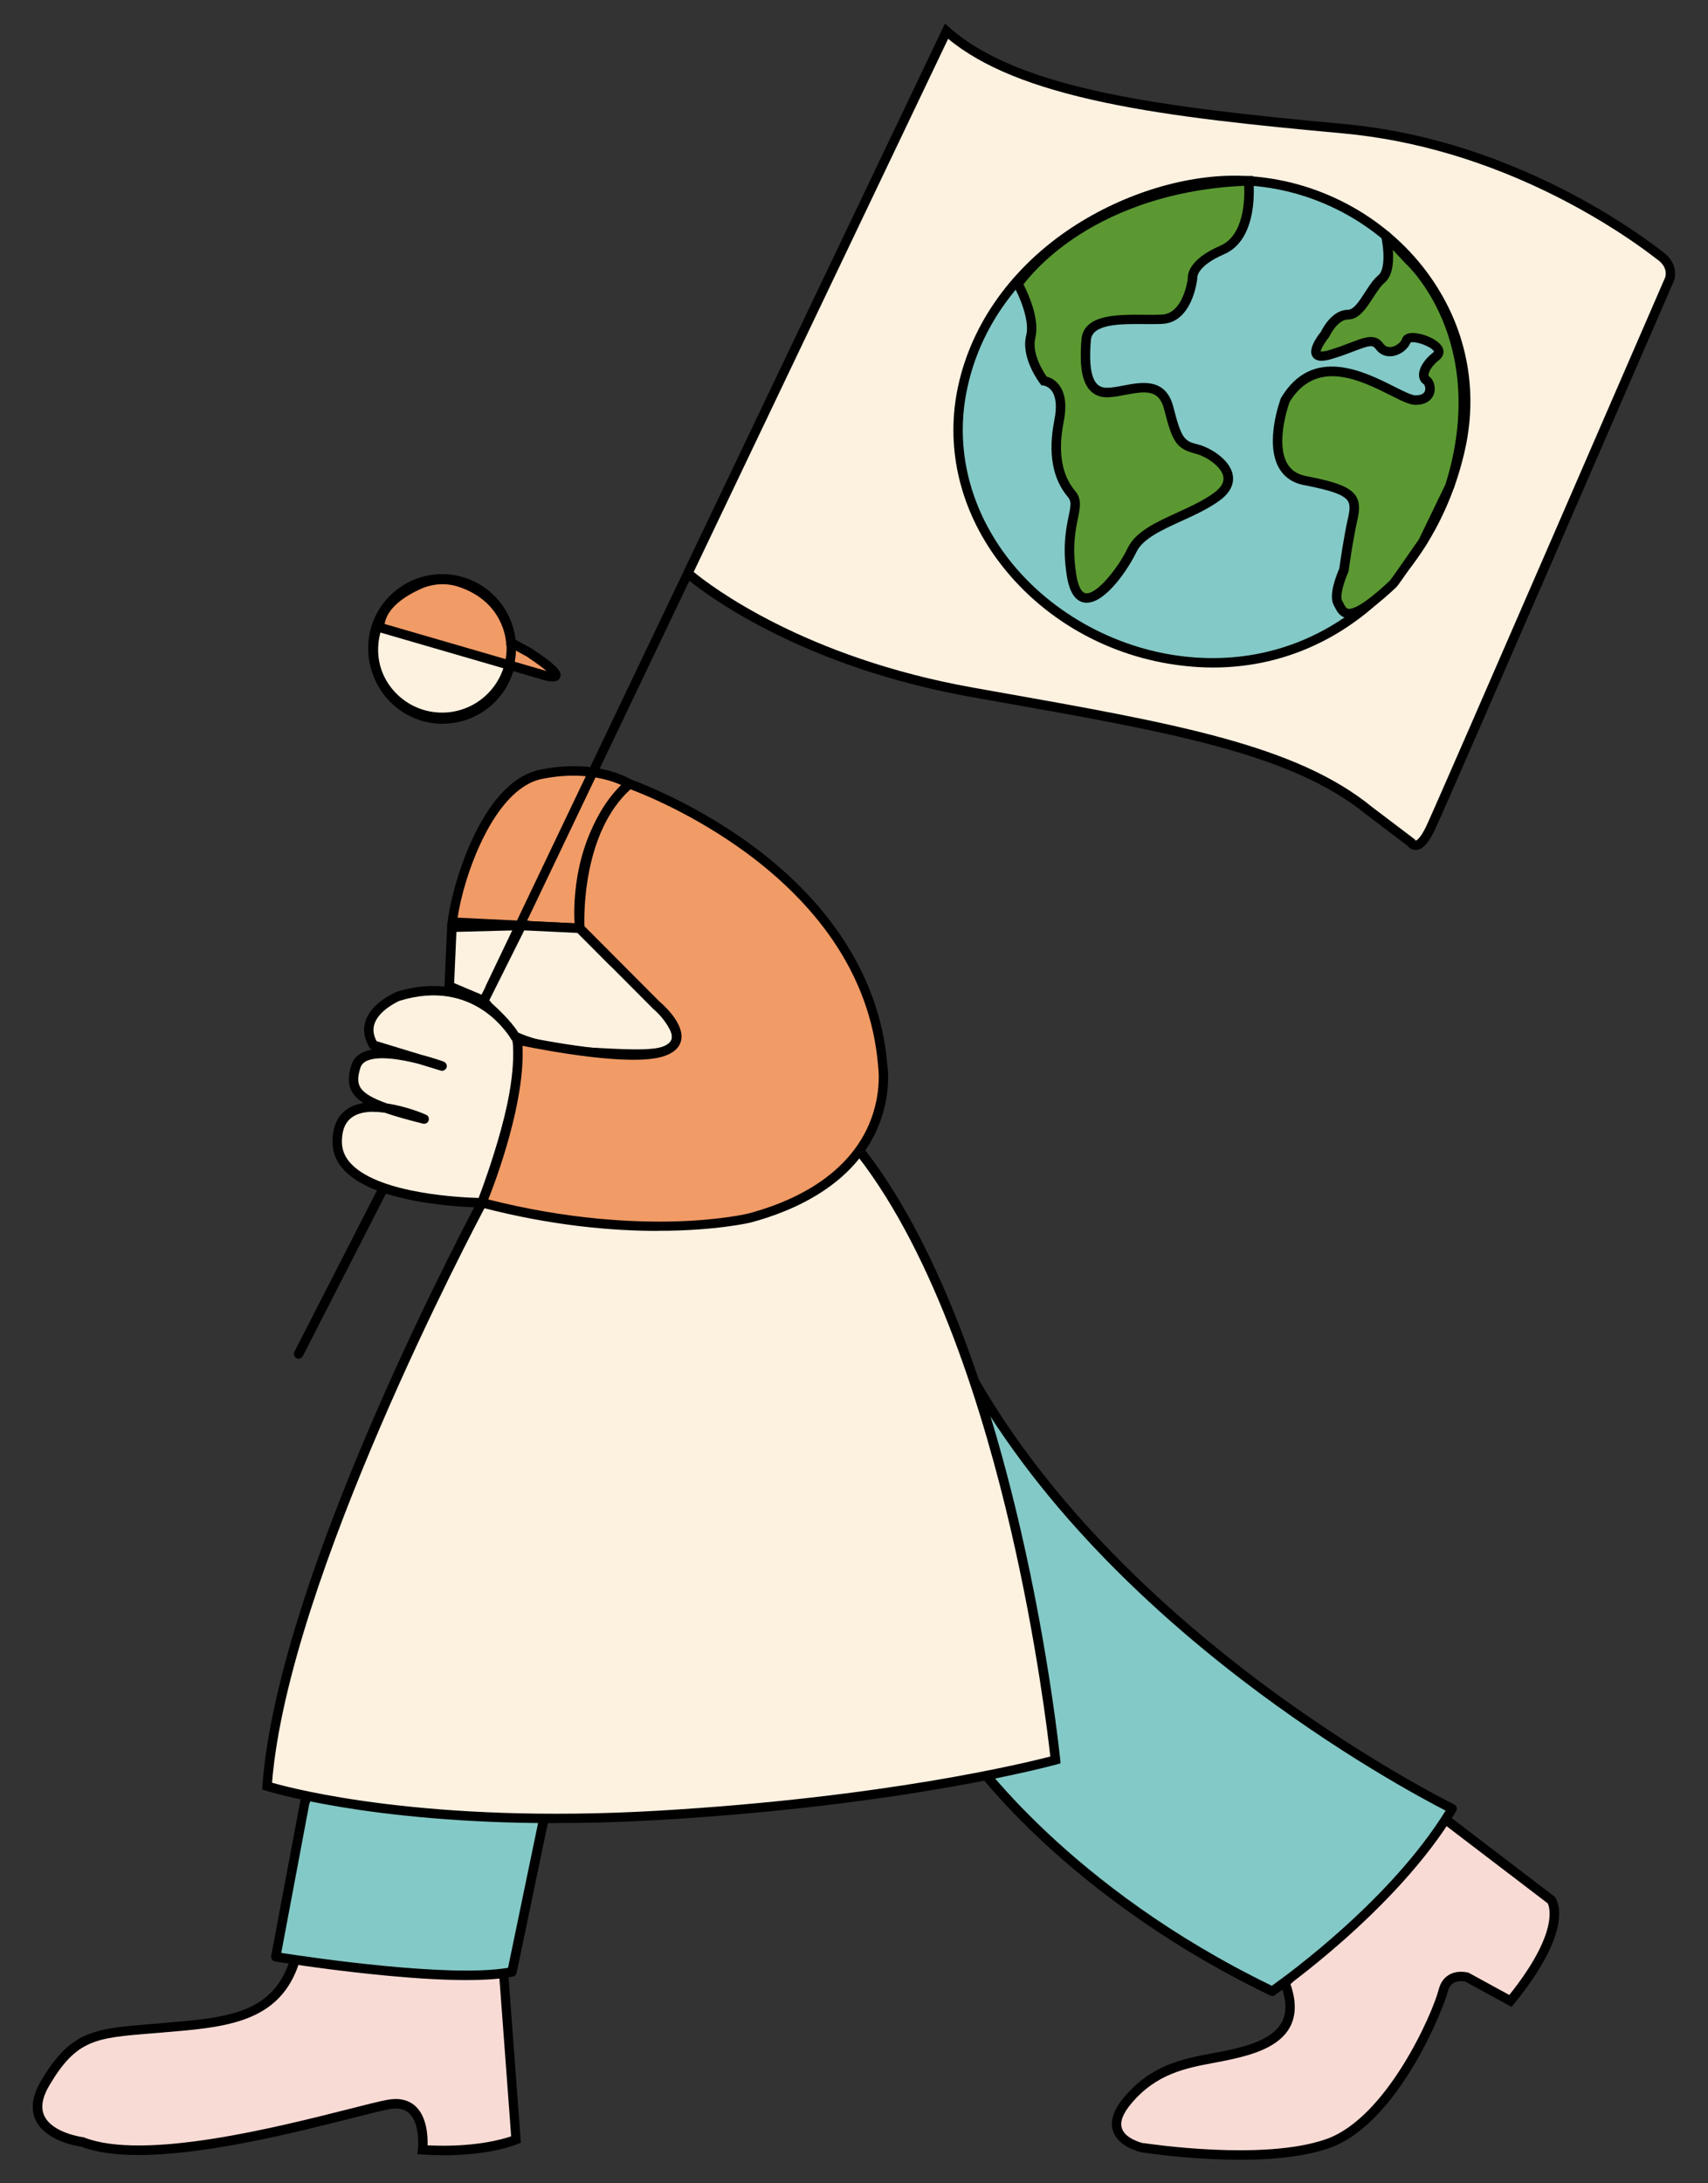 <?xml version="1.0" encoding="UTF-8"?>
<svg id="Capa_1" data-name="Capa 1" xmlns="http://www.w3.org/2000/svg" viewBox="0 0 180 230">
  <rect x="0" y="0" width="180" height="230" fill="#333333" stroke="none"/>
  <defs>
    <style>
      .cls-1 {
        fill: #f19b66;
      }

      .cls-2 {
        fill: #f9dbd5;
      }

      .cls-3 {
        fill: #83c9c7;
      }

      .cls-4 {
        fill: #fdf1e0;
      }

      .cls-5 {
        fill: #5b9832;
      }
    </style>
  </defs>
  <g>
    <g>
      <path class="cls-2" d="M53.04,207.38l1.35,18.01s-3.44,1.49-9.86,1.08c0,0,.66-5.59-3.64-4.77-4.3.82-24.25,7.07-32.22,3.94,0,0-7.07-.87-3.89-6.22,3.17-5.35,5.4-5.22,12.25-5.8,6.85-.58,12.32-.94,14.16-7.47l21.86,1.23Z"/>
      <path d="M46.73,227.04c-.7,0-1.44-.02-2.23-.07l-.52-.03.06-.52s.29-2.67-.92-3.79c-.5-.47-1.2-.61-2.14-.43-.79.15-2.15.49-3.87.93-5.79,1.47-15.33,3.89-22.52,3.89-2.34,0-4.42-.26-6.05-.88-.51-.07-3.71-.61-4.76-2.75-.58-1.19-.39-2.6.56-4.21,3.12-5.26,5.58-5.46,11.51-5.95.36-.03.73-.06,1.12-.09l.3-.03c6.8-.57,11.7-.98,13.42-7.09l.11-.38,22.69,1.27,1.4,18.8-.32.14c-.13.06-2.82,1.2-7.86,1.2ZM45.06,226c4.84.24,7.86-.62,8.81-.95l-1.28-17.2-21.03-1.18c-2.01,6.4-7.66,6.88-14.18,7.42l-.3.03c-.39.03-.76.06-1.13.09-5.89.48-7.88.64-10.74,5.46-.77,1.3-.95,2.4-.52,3.26.88,1.79,4.02,2.21,4.05,2.21h.06s.06.03.06.03c6.32,2.48,20.44-1.1,28.02-3.02,1.73-.44,3.1-.79,3.92-.94,1.25-.24,2.26,0,3,.68,1.2,1.12,1.29,3.15,1.26,4.11Z"/>
    </g>
    <g>
      <path class="cls-2" d="M152.22,191.57l11.26,8.6s2.07,2.78-4.31,10.62l-4.57-2.5s-2-.57-2.51,1.41c-.51,1.98-5.23,13.67-12.16,16.11-6.93,2.44-19.53.44-19.53.44,0,0-4.88-1.01-1.62-4.93,3.26-3.92,7.1-4.07,10.7-4.84,3.6-.77,8.01-2.17,5.94-7.58l16.79-17.33Z"/>
      <path d="M130.67,227.52c-.99,0-2.02-.03-3.11-.08-4-.19-7.19-.7-7.22-.7h-.02c-.1-.02-2.42-.52-3.01-2.2-.36-1.03,0-2.22,1.1-3.54,2.89-3.48,6.19-4.1,9.38-4.7.52-.1,1.07-.2,1.59-.31,2.29-.49,4.76-1.23,5.69-2.93.56-1.03.53-2.34-.11-3.99l-.11-.3,17.32-17.87,11.67,8.91.04.06c.24.32,2.11,3.32-4.32,11.23l-.26.32-4.88-2.67c-.17-.04-.75-.13-1.22.14-.31.18-.51.48-.62.93-.42,1.65-5.18,13.88-12.47,16.46-2.35.83-5.51,1.24-9.44,1.24ZM120.51,225.76c.48.07,12.64,1.92,19.27-.42,6.35-2.24,11.18-13.17,11.84-15.76.18-.71.55-1.23,1.1-1.55.92-.53,1.98-.23,2.03-.22l.05.02.05.03,4.21,2.3c5.23-6.55,4.24-9.26,4.05-9.65l-10.84-8.27-16.27,16.79c.62,1.78.6,3.3-.06,4.52-1.11,2.06-3.84,2.89-6.35,3.43-.54.12-1.09.22-1.62.32-3.02.57-6.14,1.15-8.8,4.36-.85,1.03-1.17,1.89-.93,2.57.38,1.1,2.12,1.52,2.26,1.55Z"/>
    </g>
    <g>
      <path class="cls-4" d="M53.82,69.78c-.62,3.4-3.59,5.98-7.17,5.98-4.03,0-7.29-3.26-7.29-7.29,0-.86.15-1.68.42-2.45"/>
      <path d="M46.65,76.25c-4.29,0-7.79-3.49-7.79-7.79,0-.9.15-1.78.45-2.62.09-.26.38-.39.63-.3.26.09.39.38.3.63-.26.73-.39,1.5-.39,2.28,0,3.75,3.05,6.79,6.79,6.79,3.29,0,6.1-2.34,6.68-5.57.05-.27.31-.45.58-.4.27.05.45.31.4.58-.67,3.7-3.89,6.39-7.66,6.39Z"/>
    </g>
    <g>
      <path class="cls-1" d="M40,66.1l17.36,5.04s3.61,1.07-1.62-2.42l-1.92-1.04s-.15-4.61-5.33-6.34c-1.44-.48-3-.38-4.38.25-1.78.81-4.06,2.28-4.11,4.5Z"/>
      <path d="M58.22,71.79c-.25,0-.57-.05-1-.18l-17.73-5.15v-.38c.06-2.45,2.43-4.04,4.41-4.94,1.51-.69,3.2-.79,4.75-.27,2.84.95,4.23,2.73,4.89,4.07.52,1.05.7,1.98.75,2.43l1.73.94c2.86,1.9,3.25,2.53,2.99,3.08-.05.12-.19.4-.79.4ZM40.53,65.73l16.97,4.93s.06.02.1.03c-.37-.32-1-.8-2.11-1.54l-2.15-1.17v-.28c-.02-.17-.23-4.29-5-5.88-1.31-.44-2.73-.35-4.02.23-1.61.73-3.51,1.95-3.79,3.69Z"/>
    </g>
    <path d="M46.59,76.06c-4.3,0-7.79-3.5-7.79-7.79s3.5-7.79,7.79-7.79,7.79,3.5,7.79,7.79-3.5,7.79-7.79,7.79ZM46.59,61.47c-3.75,0-6.8,3.05-6.8,6.8s3.05,6.8,6.8,6.8,6.8-3.05,6.8-6.8-3.05-6.8-6.8-6.8Z"/>
  </g>
  <g>
    <path class="cls-1" d="M47.68,97.14l13.41.65s-1.06-9.23,5.23-15.21c0,0-3.42-2.23-9.32-1.01-5.9,1.21-8.99,12.15-9.32,15.57Z"/>
    <path d="M61.65,98.32l-14.52-.71.05-.52c.31-3.15,3.38-14.7,9.72-16,6.03-1.24,9.55.99,9.69,1.08l.53.34-.46.43c-6.03,5.73-5.09,14.7-5.08,14.79l.07.58ZM48.23,96.67l12.32.6c-.12-2.1-.12-9.31,4.94-14.56-1.17-.53-4.11-1.53-8.39-.65-5.12,1.05-8.28,10.43-8.87,14.61Z"/>
  </g>
  <g>
    <path class="cls-4" d="M54.52,109.56s-3.86-7.3-12.58-4.6c0,0-4.55,1.89-2.58,5.14l7.23,2.2s-8.1-2.97-9.07,0c-.97,2.97.61,3.92,7.17,5.57,0,0-9.1-4.03-9.16,2.37-.06,6.4,15.25,6.45,15.25,6.45,0,0,4.72-12.05,3.72-17.14Z"/>
    <path d="M50.79,127.2h0c-.11,0-2.69-.01-5.76-.48-4.18-.63-7.09-1.76-8.66-3.34-.9-.91-1.34-1.96-1.33-3.14.01-1.6.56-2.76,1.61-3.44.49-.32,1.06-.5,1.67-.6-.58-.36-.99-.76-1.24-1.22-.42-.75-.42-1.63-.03-2.83.18-.56.57-.99,1.15-1.27.3-.14.64-.24,1.01-.3-.11-.04-.21-.11-.27-.22-.57-.95-.71-1.89-.42-2.8.64-1.96,3.12-3.01,3.23-3.05.01,0,.03-.01.04-.02,4.7-1.46,8.03-.07,10,1.36,2.12,1.54,3.13,3.4,3.17,3.48.02.04.04.09.05.14,1.01,5.18-3.55,16.92-3.75,17.42-.07.19-.26.32-.46.32ZM39.36,117.12c-.9,0-1.64.17-2.17.52-.77.5-1.15,1.35-1.16,2.61,0,.91.33,1.71,1.05,2.43,3.05,3.09,11.56,3.47,13.37,3.52.73-1.93,4.4-11.99,3.59-16.47-.41-.73-4.07-6.72-11.93-4.3-.21.09-2.17.99-2.65,2.44-.19.58-.11,1.18.23,1.81l4.66,1.42c1.32.34,2.31.7,2.41.74.25.09.39.37.3.62-.09.25-.36.4-.62.32l-2.36-.72c-1.91-.49-4.26-.86-5.45-.29-.33.16-.54.39-.64.69-.3.92-.32,1.55-.04,2.05.36.66,1.33,1.2,2.85,1.74,2.09.3,3.97,1.12,4.1,1.18.24.1.35.37.27.62-.08.24-.34.38-.59.32-1.6-.4-2.94-.77-4.02-1.15-.42-.06-.82-.09-1.19-.09Z"/>
  </g>
  <g>
    <polygon class="cls-4" points="47.62 97.69 47.34 103.88 50.99 105.43 54.96 97.5 47.62 97.69"/>
    <path d="M51.23,106.07l-4.4-1.86.31-7,8.63-.23-4.54,9.09ZM47.85,103.56l2.91,1.23,3.39-6.78-6.05.16-.24,5.39Z"/>
  </g>
  <g>
    <path class="cls-4" d="M51.52,106.07s2.08,1.84,2.75,3.09c0,0,2.54,1.41,7.99,1.7,5.45.29,9.26.58,9.05-1.76-.21-2.33-6.75-7.82-6.75-7.82l-3.47-3.48-6.13-.3-3.97,7.93.53.64Z"/>
    <path d="M67.03,111.54c-1.21,0-2.63-.07-4.2-.16l-.59-.03c-5.5-.29-8.1-1.7-8.21-1.76l-.13-.07-.07-.13c-.62-1.15-2.62-2.93-2.64-2.95l-.05-.06-.73-.89,4.25-8.51,6.65.32,3.59,3.61c.76.64,6.69,5.7,6.91,8.14.06.61-.11,1.12-.49,1.51-.73.76-2.23.98-4.29.98ZM54.63,108.78c.55.26,3.05,1.33,7.66,1.58l.59.03c3.69.2,6.87.36,7.72-.52.11-.11.25-.31.21-.73-.14-1.55-4.11-5.41-6.58-7.48l-.03-.03-3.34-3.35-5.61-.27-3.68,7.36.3.36c.26.23,2.03,1.83,2.75,3.06Z"/>
  </g>
  <g>
    <line class="cls-4" x1="31.47" y1="142.64" x2="40.36" y2="125.3"/>
    <path d="M31.47,143.13c-.08,0-.15-.02-.23-.05-.24-.13-.34-.42-.22-.67l8.88-17.34c.13-.24.42-.34.67-.22.24.13.34.42.22.67l-8.88,17.34c-.09.17-.26.27-.44.27Z"/>
  </g>
  <g>
    <path class="cls-4" d="M72.49,60.38s9.94,9,30.05,12.56c20.11,3.56,33.57,5.77,41.77,12.48l4.42,3.35s.72,1.25,2.05-1.57c1.32-2.81,25.16-57.76,25.16-57.76,0,0,.55-1.32-.88-2.43-1.43-1.1-14.9-11.75-33.49-13.46-18.59-1.71-34.14-3.48-41.81-10.27l-48.1,100.72"/>
    <path d="M51.66,104.51c-.07,0-.14-.02-.21-.05-.25-.12-.35-.41-.23-.66l20.83-43.62s0,0,0-.01L99.59,2.48l.49.44c7.4,6.54,22.52,8.39,41.53,10.14,7.72.71,15.47,3.01,23.02,6.84,2.68,1.36,6.7,3.62,10.63,6.65l.09.07c1.37,1.06,1.28,2.43,1.04,3.01-.24.56-23.85,54.99-25.17,57.78-.67,1.42-1.3,2.1-1.99,2.13-.4.02-.71-.2-.87-.42l-4.36-3.3c-7.85-6.42-20.5-8.66-39.65-12.04l-1.91-.34c-17.52-3.11-27.51-10.42-29.79-12.26l-20.56,43.05c-.09.18-.26.28-.45.28ZM73.1,60.25c1.75,1.44,11.63,9.03,29.52,12.2l1.91.34c19.3,3.42,32.05,5.67,40.09,12.24l4.5,3.41.04.08s.03.02.04.03h0s.42-.04,1.13-1.56c1.31-2.77,24.91-57.2,25.15-57.75.03-.09.35-1.01-.73-1.84l-.1-.07c-3.87-2.99-7.83-5.21-10.47-6.55-7.44-3.77-15.06-6.03-22.66-6.73-9.03-.83-17.74-1.7-25.06-3.24-7.65-1.61-12.93-3.75-16.54-6.72l-26.82,56.17Z"/>
  </g>
  <g>
    <path class="cls-3" d="M32.12,189.92l-3.05,16.22s18.05,2.96,24.89,1.59l3.89-18.69-24.63-2.1-1.1,2.98Z"/>
    <path d="M49.1,208.59c-2.71,0-6.12-.22-10.2-.65-5.32-.56-9.86-1.3-9.91-1.31-.13-.02-.25-.1-.33-.21s-.11-.25-.08-.38l3.05-16.22s.01-.05.02-.08l1.1-2.98c.08-.21.29-.34.51-.32l24.63,2.1c.14.01.27.08.36.2.08.11.12.26.09.4l-3.89,18.69c-.04.19-.19.35-.39.39-1.25.25-2.9.37-4.96.37ZM29.65,205.73c2.91.45,17.65,2.64,23.89,1.57l3.7-17.82-23.69-2.02-.96,2.59-2.95,15.68Z"/>
  </g>
  <g>
    <path class="cls-3" d="M101.41,183.75s9.71,14.97,32.66,26.02c0,0,12.69-8.69,18.98-19.23,0,0-40.5-19.78-54.4-53.17l2.76,46.38Z"/>
    <path d="M134.07,210.26c-.07,0-.15-.02-.22-.05-11.91-5.74-20.21-12.55-25.07-17.25-5.28-5.1-7.69-8.8-7.8-8.95-.05-.07-.07-.16-.08-.24l-2.76-46.38c-.01-.24.15-.46.38-.51.24-.05.48.07.57.29,3.15,7.57,7.95,15.06,14.28,22.26,5.07,5.77,11.12,11.37,17.98,16.65,11.69,8.98,21.8,13.96,21.9,14.01.13.06.22.17.26.3.04.13.02.28-.05.4-6.27,10.51-19,19.3-19.12,19.39-.08.06-.18.09-.28.09ZM101.9,183.58c.92,1.35,10.77,15.25,32.13,25.61,1.73-1.22,12.55-9.11,18.32-18.45-2.17-1.11-11.28-5.95-21.59-13.87-6.91-5.31-13.01-10.96-18.12-16.78-5.69-6.48-10.16-13.19-13.33-19.99l2.59,43.49Z"/>
  </g>
  <g>
    <path class="cls-3" d="M153.91,47.28c-3.06,13.74-14.61,24-29.13,22.38-14.52-1.63-26.05-14.44-23.45-28.27,2.72-14.42,17.95-22.55,29.13-22.38,14.61.23,26.77,13.36,23.45,28.27Z"/>
    <path d="M127.83,70.32c-1.02,0-2.06-.06-3.1-.18-7.87-.88-15.01-4.94-19.59-11.14-3.92-5.3-5.44-11.59-4.29-17.71,1.26-6.67,5.38-12.7,11.6-16.98,5.42-3.72,12.16-5.9,18.02-5.8,7.55.12,14.83,3.71,19.48,9.6,4.39,5.57,5.97,12.42,4.44,19.27-1.55,6.95-5.26,13.07-10.44,17.23-4.69,3.76-10.21,5.71-16.12,5.71ZM130.11,19.5c-5.59,0-11.95,2.09-17.1,5.63-4.25,2.92-9.64,8.13-11.19,16.34-1.1,5.84.36,11.86,4.11,16.94,4.35,5.89,11.42,9.91,18.9,10.75,6.81.76,13.2-1.08,18.49-5.32,5.01-4.02,8.59-9.94,10.09-16.67,1.46-6.56-.05-13.11-4.25-18.44-4.47-5.66-11.46-9.11-18.71-9.23-.11,0-.23,0-.34,0ZM153.91,47.28h0,0Z"/>
  </g>
  <g>
    <path class="cls-5" d="M131.58,19.05s.65,5.81-2.78,7.28c-3.42,1.48-3.13,3.01-3.13,3.01,0,0-.44,4.15-3.2,4.3-2.77.15-7.79-.58-8.01,2.18-.22,2.77-.07,5.53,2.18,5.53s5.62-1.92,6.53,1.66c.9,3.58,1.33,3.87,3.01,4.31s5.03,2.77,2.12,4.95c-2.91,2.18-7.77,3.1-9,5.68-1.23,2.58-5.46,8.23-6.35,2.7-.89-5.54,1.18-7.21,0-8.6-1.18-1.38-2.13-3.73-1.33-7.73.8-4-1.6-4.21-1.6-4.21,0,0-1.93-2.49-1.38-4.66.54-2.17-1.35-5.54-1.35-5.54,0,0,6.77-10.24,24.3-10.87Z"/>
    <path d="M114.52,63.5c-.08,0-.15,0-.23-.02-.95-.14-1.57-1.06-1.85-2.75-.5-3.08-.09-5.04.18-6.34.23-1.11.31-1.58-.06-2.01-1.65-1.93-2.13-4.67-1.44-8.15.27-1.36.18-2.42-.27-3.04-.37-.51-.87-.58-.89-.58l-.21-.02-.13-.17c-.08-.11-2.07-2.71-1.47-5.09.41-1.62-.8-4.28-1.3-5.17l-.15-.26.17-.25c.07-.11,1.79-2.67,5.71-5.34,3.6-2.44,9.81-5.43,18.99-5.76l.46-.02.05.46c.03.25.64,6.19-3.07,7.79-2.78,1.2-2.84,2.35-2.84,2.47l.02.08-.02.05c-.02.19-.52,4.58-3.67,4.74-.56.03-1.21.02-1.89.02-2.46-.02-5.52-.05-5.65,1.71-.12,1.54-.19,3.69.63,4.58.26.28.61.42,1.06.42h0c.52,0,1.13-.12,1.78-.24,1.87-.36,4.44-.85,5.23,2.28.88,3.49,1.22,3.58,2.65,3.95,1.26.33,3.28,1.56,3.6,3.16.13.67.01,1.68-1.3,2.67-1.19.89-2.67,1.57-4.1,2.22-2.1.96-4.09,1.87-4.75,3.27-.82,1.72-3.21,5.33-5.22,5.33ZM110.3,39.67c.32.08.89.31,1.33.91.65.87.8,2.16.47,3.85-.63,3.16-.22,5.62,1.22,7.31.7.82.51,1.72.28,2.86-.27,1.3-.63,3.08-.17,5.98.11.68.39,1.84,1,1.92.03,0,.07,0,.1,0,1.19,0,3.37-2.79,4.31-4.76.82-1.73,2.97-2.71,5.24-3.75,1.38-.63,2.81-1.29,3.91-2.11.73-.55,1.04-1.11.93-1.68-.21-1.07-1.82-2.12-2.87-2.39-2.03-.53-2.48-1.14-3.36-4.67-.53-2.11-1.9-1.96-4.08-1.55-.66.13-1.34.26-1.96.26h0c-.74,0-1.34-.25-1.79-.74-1.07-1.16-1.04-3.46-.89-5.33.21-2.68,3.78-2.65,6.65-2.62.67,0,1.29.01,1.83-.02,2.16-.11,2.67-3.36,2.73-3.8-.03-.43.1-2.02,3.43-3.46,2.52-1.09,2.57-4.97,2.51-6.31-8.65.4-14.52,3.22-17.94,5.53-3.11,2.1-4.8,4.18-5.32,4.86.46.89,1.74,3.64,1.25,5.62-.41,1.63.82,3.56,1.19,4.09ZM126.16,29.27h0,0Z"/>
  </g>
  <g>
    <path class="cls-5" d="M149.93,57.09c-.2.25-2.91,4.22-3.1,4.41-5.03,4.71-5.3,2.96-5.83,2.01-.52-.94.63-3.45.63-3.45,0,0,.42-3.14.94-5.44s-.1-3.04-5.03-3.98c-4.92-.94-2.09-8.48-2.09-8.48,4.08-6.81,11.73,0,13.71,0s1.68-1.78,1.15-2.09-.31-1.47,1.05-2.53c1.36-1.07-2.83-2.6-3.14-1.66-.31.94-1.99,1.79-2.83.63-.84-1.15-1.99-.1-5.13.84-3.14.95-.63-2.1-.63-2.1,0,0,.94-2.09,2.41-2.09s2.3-2.72,3.56-3.77c1.26-1.05.45-4.56.45-4.56l2.47,2.64s9.09,8.29,4.24,23.74l-2.84,5.89Z"/>
    <path d="M142.16,65.12c-.09,0-.17,0-.26-.02-.72-.13-1.03-.74-1.23-1.14-.04-.07-.07-.14-.11-.21-.59-1.06.32-3.25.58-3.84.07-.49.46-3.31.94-5.42.2-.87.19-1.37-.04-1.72-.42-.64-1.71-1.11-4.59-1.66-1.22-.23-2.12-.85-2.68-1.84-1.5-2.67.14-7.11.21-7.3.01-.03.02-.06.04-.08,3.29-5.49,8.71-2.78,11.94-1.15.94.47,1.82.91,2.2.91s.88-.08,1.01-.47c.1-.3-.04-.64-.12-.71-.3-.18-.47-.49-.5-.88-.05-.77.51-1.7,1.5-2.47.06-.05.08-.08.08-.09-.01-.06-.21-.31-.75-.57-.76-.37-1.5-.46-1.72-.39-.27.71-1.05,1.31-1.88,1.44-.72.11-1.37-.16-1.79-.74-.34-.47-.68-.39-2.27.22-.62.24-1.38.53-2.32.81-.69.21-1.65.41-2.07-.22-.5-.76.41-2.05.87-2.62.19-.39,1.21-2.32,2.83-2.32.63,0,1.23-.93,1.81-1.83.43-.67.88-1.37,1.43-1.82.74-.62.57-2.82.29-4.07-.05-.22.05-.44.25-.55.2-.11.44-.06.6.1l2.46,2.63c.22.21,2.41,2.31,4.05,6.24,1.55,3.73,2.87,9.88.32,18,0,.02-.02.05-.03.07l-2.84,5.89s-.04.06-.06.09c-.07.09-.55.78-1.02,1.46-1.59,2.29-2,2.88-2.13,3-1.74,1.63-3.67,3.26-5.01,3.26ZM135.9,42.37c-.16.44-1.46,4.28-.26,6.43.41.73,1.06,1.17,2,1.35,3.26.63,4.63,1.17,5.24,2.09.49.74.37,1.63.18,2.49-.51,2.25-.93,5.37-.93,5.4,0,.05-.02.1-.04.14-.42.92-.92,2.52-.65,3.01.04.08.08.16.13.24.19.39.31.57.52.61.39.07,1.47-.23,4.4-2.98.18-.21,1.32-1.86,2.01-2.85.57-.82.9-1.29,1.02-1.46l2.81-5.81c2.45-7.82,1.19-13.72-.3-17.29-1.61-3.86-3.79-5.88-3.82-5.9,0,0-.02-.02-.03-.03l-1.39-1.48c.09,1.19,0,2.72-.86,3.44-.43.36-.83.99-1.23,1.6-.73,1.12-1.48,2.29-2.65,2.29-.93,0-1.73,1.3-1.96,1.8-.02.04-.04.08-.07.11-.43.53-.81,1.2-.84,1.46.1.01.37.02.94-.16.9-.27,1.65-.56,2.25-.79,1.51-.58,2.61-.99,3.42.13.2.28.48.39.84.34.53-.08,1-.5,1.12-.84.08-.23.33-.63,1.12-.63h.01c1.03,0,2.86.7,3.19,1.65.15.43,0,.87-.4,1.19-.78.61-1.09,1.22-1.12,1.55,0,.11.01.16.02.16.5.3.76,1.12.57,1.79-.1.37-.5,1.23-1.98,1.23-.62,0-1.47-.43-2.65-1.02-3.11-1.56-7.79-3.91-10.62.74ZM146.49,61.13s0,0,0,0c0,0,0,0,0,0ZM149.93,57.09h0,0Z"/>
  </g>
  <g>
    <path class="cls-4" d="M50.79,126.7s-21.1,39.17-22.65,61.46c0,0,14.27,4.64,41.05,3.09,26.78-1.55,42.04-5.85,42.04-5.85,0,0-4.35-43.52-20.66-64.19l-34.81,1.85-4.98,3.64Z"/>
    <path d="M58.58,192.06c-19.78,0-30.46-3.39-30.58-3.43l-.37-.12.03-.39c.44-6.39,2.87-18.39,11.94-39.25,5.41-12.45,10.71-22.31,10.76-22.41l.05-.1,5.19-3.79,35.21-1.87.16.2c4.68,5.93,11.35,17.69,16.54,40.04,3.1,13.34,4.21,24.3,4.22,24.41l.04.41-.4.11c-.15.04-15.62,4.33-42.14,5.87-3.8.22-7.35.31-10.65.31ZM28.67,187.8c2.41.69,16.47,4.34,40.49,2.96,24.04-1.39,38.94-5.05,41.53-5.72-.24-2.13-1.42-12.06-4.16-23.87-2.82-12.15-7.92-28.82-16.19-39.43l-34.4,1.82-4.76,3.49c-1.17,2.19-20.81,39.31-22.51,60.76Z"/>
  </g>
  <g>
    <path class="cls-1" d="M66.32,82.59s24.94,8.59,26.69,29.55c0,0,2.11,11.84-14,16.18,0,0-11.35,2.8-28.22-1.61,0,0,4.39-10.52,3.72-17.14,0,0,11.5,2.5,15.27,1.25,3.78-1.25-.64-4.92-.64-4.92l-8.07-8.1s-.61-10.18,5.23-15.21Z"/>
    <path d="M69.36,129.67c-4.84,0-11.25-.54-18.7-2.49l-.55-.14.22-.53c.04-.1,4.33-10.48,3.69-16.9l-.07-.68.67.15c.11.02,11.41,2.46,15.01,1.26.7-.23,1.09-.56,1.17-.96.2-1.03-1.4-2.63-1.97-3.11l-.03-.03-8.2-8.23v-.19c-.02-.11-.16-2.64.42-5.84.78-4.27,2.5-7.65,4.97-9.77l.22-.19.27.09c.06.02,6.38,2.23,12.82,6.98,8.55,6.32,13.46,14.26,14.2,22.97.05.32.48,3.25-.99,6.72-2.53,5.97-8.67,8.74-13.37,10-.07.02-3.68.88-9.78.88ZM51.47,126.36c8.4,2.13,15.33,2.43,19.71,2.31,4.85-.14,7.69-.83,7.72-.84,6.42-1.73,10.82-4.99,12.7-9.43,1.41-3.33.93-6.15.93-6.18v-.05c-.4-4.69-2.02-9.14-4.83-13.22-2.25-3.27-5.27-6.32-8.98-9.06-5.57-4.11-11.03-6.28-12.28-6.74-4.96,4.5-4.9,13.06-4.85,14.42l7.91,7.94c.35.29,2.62,2.28,2.29,4.04-.15.79-.77,1.37-1.84,1.72-3.38,1.12-12.36-.59-14.89-1.1.3,5.86-2.74,14.01-3.6,16.18Z"/>
  </g>
</svg>